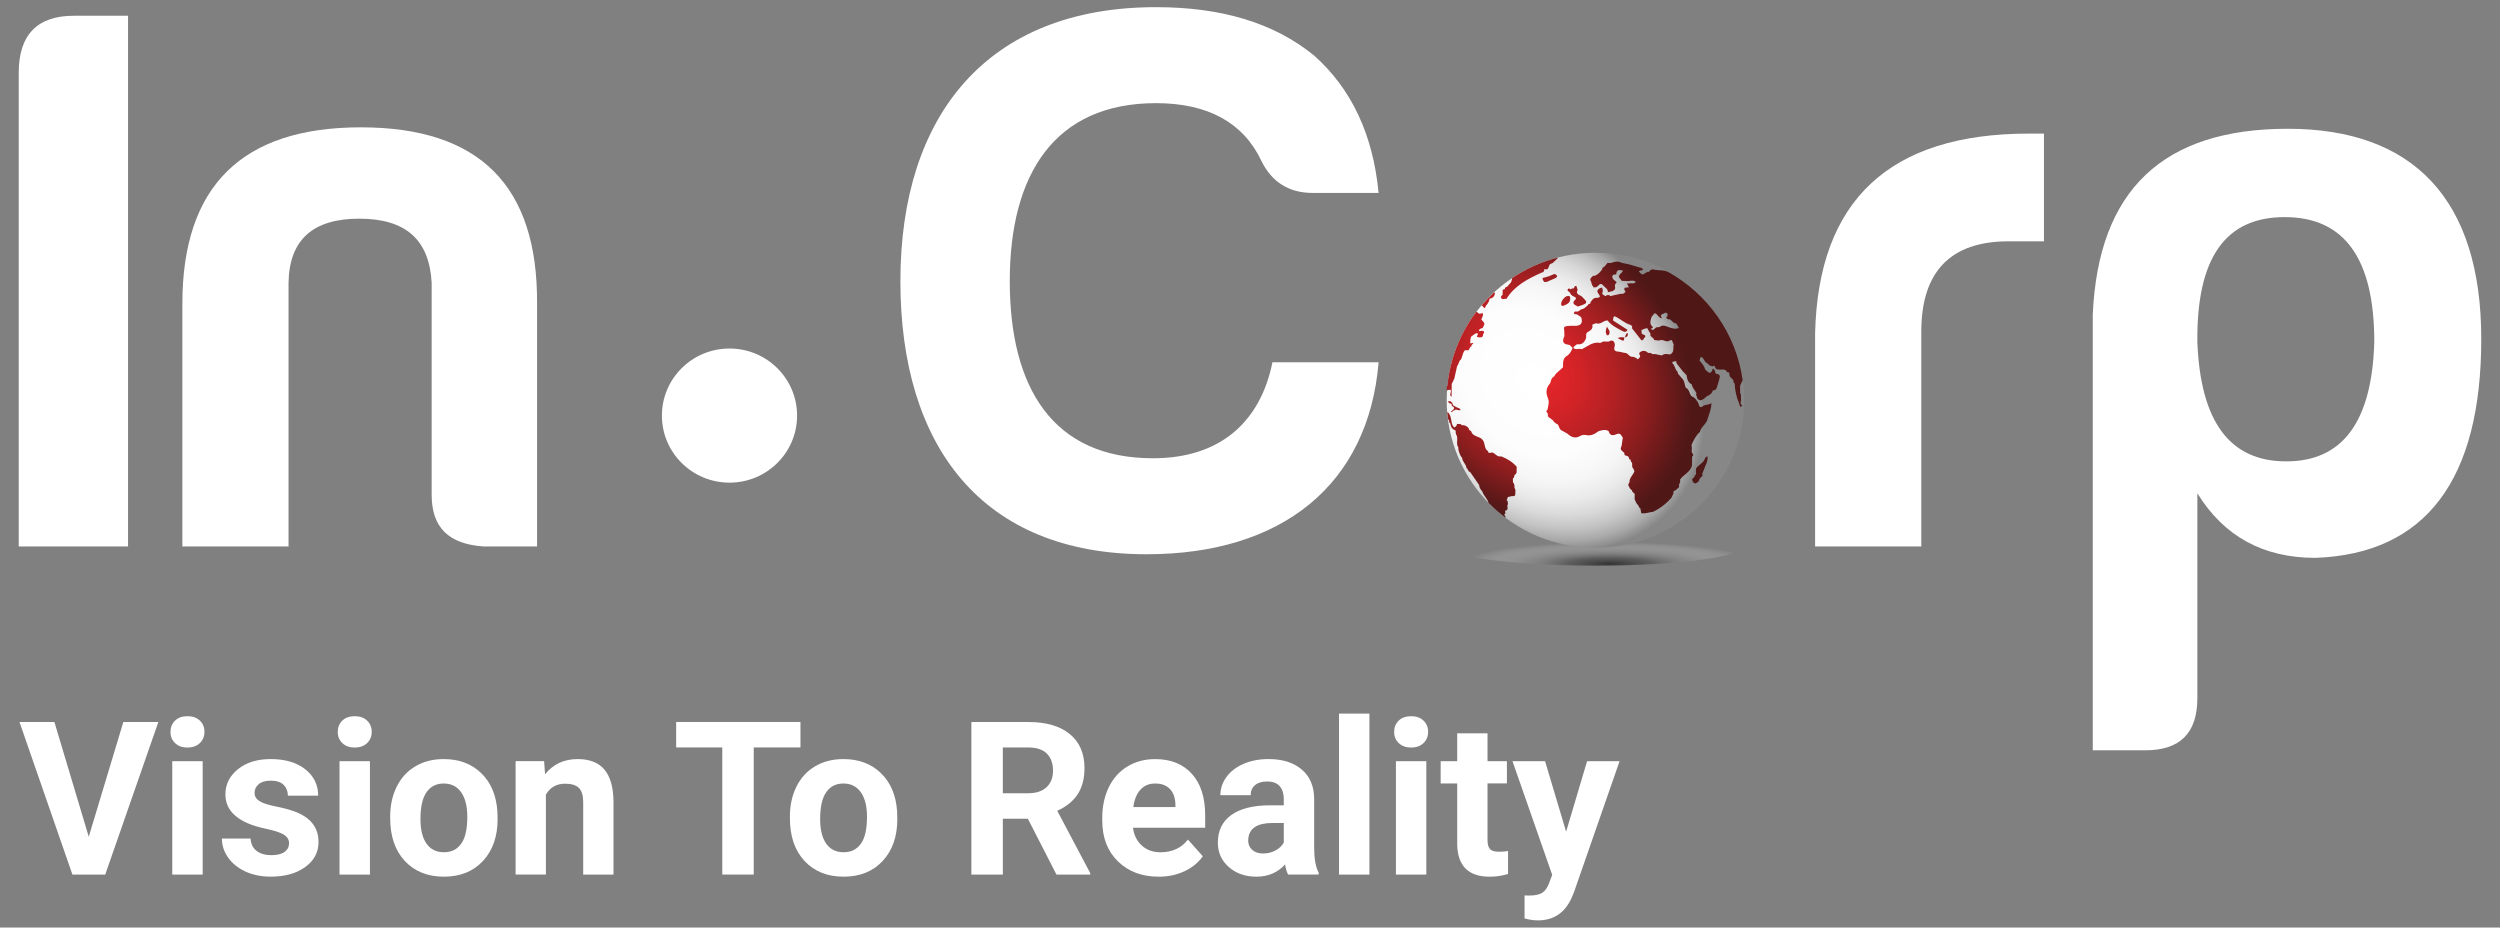 <?xml version="1.0" encoding="UTF-8"?>
<svg xmlns="http://www.w3.org/2000/svg" xmlns:xlink="http://www.w3.org/1999/xlink" version="1.1" viewBox="0 0 1134 420.73">
  <rect x="0" y="0" width="1134" height="420.73" fill="#808080" stroke="none"/>
  <defs>
    <style>
      .cls-1 {
        fill: url(#radial-gradient-3);
      }

      .cls-2 {
        fill: url(#radial-gradient-2);
      }

      .cls-3 {
        fill: url(#radial-gradient);
      }

      .cls-4 {
        fill: #fff;
      }
    </style>
    <radialGradient id="radial-gradient" cx="-1275.43" cy="-7821.91" fx="-1275.43" fy="-7821.91" r="123.82" gradientTransform="translate(1418.73 881.51) scale(.54 .08)" gradientUnits="userSpaceOnUse">
      <stop offset="0" stop-color="#333"/>
      <stop offset=".28" stop-color="#565656" stop-opacity=".82"/>
      <stop offset=".73" stop-color="#b7b7b7" stop-opacity=".35"/>
      <stop offset="1" stop-color="#fff" stop-opacity="0"/>
    </radialGradient>
    <radialGradient id="radial-gradient-2" cx="-35492.13" cy="-5672.21" fx="-35492.13" fy="-5672.21" r="844.05" gradientTransform="translate(3114.82 -1426.26) rotate(-44.76) scale(.08 .1) skewX(.58)" gradientUnits="userSpaceOnUse">
      <stop offset="0" stop-color="#fff"/>
      <stop offset=".43" stop-color="#fdfdfd"/>
      <stop offset=".59" stop-color="#f6f6f6"/>
      <stop offset=".7" stop-color="#eaeaea"/>
      <stop offset=".79" stop-color="#d9d9d9"/>
      <stop offset=".87" stop-color="#c3c3c3"/>
      <stop offset=".94" stop-color="#a9a9a9"/>
      <stop offset="1" stop-color="#898989"/>
      <stop offset="1" stop-color="#878787"/>
    </radialGradient>
    <radialGradient id="radial-gradient-3" cx="-35496.17" cy="-5744.81" fx="-35496.17" fy="-5744.81" r="793.13" gradientTransform="translate(3119.65 -1427.36) rotate(-44.76) scale(.08 .1) skewX(.58)" gradientUnits="userSpaceOnUse">
      <stop offset="0" stop-color="#e9262a"/>
      <stop offset=".13" stop-color="#e22529"/>
      <stop offset=".3" stop-color="#d12327"/>
      <stop offset=".5" stop-color="#b42123"/>
      <stop offset=".72" stop-color="#8c1d1e"/>
      <stop offset=".95" stop-color="#591818"/>
      <stop offset="1" stop-color="#4f1817"/>
    </radialGradient>
  </defs>
  <!-- Generator: Adobe Illustrator 28.7.1, SVG Export Plug-In . SVG Version: 1.2.0 Build 142)  -->
  <g>
    <g id="Layer_1">
      <g>
        <g>
          <path class="cls-4" d="M8.5,32.99c0-17,8.21-25.84,24.97-25.84h24.61v240.73H8.5V32.99Z"/>
          <path class="cls-4" d="M219.34,247.87c-15.7-1.06-23.54-8.5-23.54-23.36v-96.29c-1.07-19.47-11.77-29.03-32.82-29.03s-31.75,9.56-32.1,29.03v119.65h-48.16v-110.1c0-53.45,27.11-80.01,80.98-80.01s80.27,26.55,79.91,80.01v110.1h-24.26Z"/>
          <path class="cls-4" d="M520.08,251.41c-74.56,0-111.66-48.85-111.66-123.9S447.67,3.25,524.37,3.25c29.61,0,53.51,7.08,71.71,21.95,17.12,15.22,26.75,36.11,29.25,62.31h-29.96c-10.7,0-18.55-4.96-23.19-14.52-8.2-17.35-24.26-26.2-47.8-26.2-46.02,0-66.35,32.22-66.35,80.72s19.62,80.36,64.93,80.36c31.04,0,48.87-16.99,54.22-43.54h48.16c-4.64,55.58-43.88,87.08-105.24,87.08Z"/>
          <path class="cls-4" d="M823.33,151.23c1.43-60.54,33.89-90.63,97.03-90.63h6.78v48.86h-16.05c-26.4,0-39.6,13.8-39.6,41.06v97.35h-48.16v-96.64Z"/>
          <ellipse class="cls-4" cx="330.9" cy="188.51" rx="30.66" ry="30.42"/>
          <path class="cls-4" d="M996.72,316.76c0,15.71-7.84,23.57-23.54,23.57h-23.9v-197.64c2.5-56.43,31.75-84.28,88.47-84.28s87.75,31.78,87.75,95.35-24.97,97.5-75.27,99.28c-23.54,0-41.38-9.64-53.51-29.28v93ZM1037.03,209.28c25.68,0,38.88-18.05,39.95-54.16,0-37.88-13.56-56.64-40.67-56.64s-39.95,18.76-39.6,56.64c1.43,36.11,14.63,54.16,40.32,54.16Z"/>
          <g>
            <ellipse class="cls-3" cx="723.7" cy="247.56" rx="67.48" ry="9.03"/>
            <g>
              <ellipse class="cls-2" cx="723.7" cy="181.57" rx="67.48" ry="66.91"/>
              <path class="cls-1" d="M738.08,128.49h0s0,0,0,0h0s0,0,0,0ZM736.8,153.12s.03,0,.03,0l-.02-.03s0,.02,0,.03ZM733.75,153.34c2.86,1.59,2.87,1.6,3.05-.22-.97-.28-1.89-.22-3.05.22ZM736.84,153.12s.04-.04.06-.05h-.1s.04.05.04.05ZM748.67,122.33h0s0,0,0,0h0s-.01,0-.01,0h0s0,0,0,0h0s0,0,0,0h0ZM728.84,151.91c.22.33.77.23.98-.13.84-1.47-.32-2.47-.91-3.6-.47,1.24-.86,2.51-.07,3.74ZM738.07,128.51h0s0,0,0,0h0ZM785.26,173.3h.01s0-.02,0-.02c0,0,0,0,0,.02ZM709.15,138.67c1.53-.62,3.12-1.12,3.12-3.3,0-.99-.33-1.19-1.14-1.13-1.38.09-3.18,2.44-2.99,3.84.09.67.51.8,1.01.59ZM712.03,132.61h0c.39.92.97,1.6,1.99,1.95.45.15,1.23.68.61,1.26-2.09,1.95-.22,2.46,1.08,3.21.61-.18,1.13-.35,1.59-.51,2.02-.7,2.57-1.18,1.99-2.09-.25-.4-.71-.87-1.36-1.48-.64-1.25-3.56-1-2.32-3.49-.13-.41-.27-.83-.4-1.24-.06-.19-.12-.37-.18-.56-.81-.02-.97.57-1.12,1.18-.51-.05-1.02-.13-1.33.43-.47-.16-1.06-.74-1.41-.09-.41.75.42,1.04.87,1.43ZM707.01,118.42c-.05.03-.11.05-.16.08.06,0,.12-.01.19-.02,0-.02-.02-.04-.02-.06ZM680.93,207c-1.81.45-2.64-1.32-4.05-1.78q-2.06.61-1.84-.54c-1.96-1.1-1.25-3.5-2.41-4.99-.02-.02-.03-.04-.04-.06h0c-1.32-1.93-4.61-1.34-5.28-4.09-.1-.04-.18-.08-.27-.13-.47-.23-.81-.58-.84-1.18-.61-.73-1.38-1.19-2.32-1.39-.48.09-.95.14-1.19-.44h0c-.51-.04-1.01-.07-1.51-.11l-.26-.02s.05-.05.08-.07c-.03.02-.07.04-.1.07l-.07.09c-.01.17-.02.34-.01.51h0c-.3.33-.6.66-.9.99-.07.01-.15.01-.23.01-.76-.48-.98-1.27-1.17-2.09h0c-.35-1.66-.42-3.42-1.71-4.75h-.33c.08.97.18,1.94.3,2.9.4.59.73,1.17.62,1.86h0c.15.02.3.06.44.13h0c.17,1.07.4,2.11,1.36,2.81h0c.38.21.76.41,1.15.62-.04.2-.07.39-.11.59.02.09.04.18.06.27.05.23.11.47.16.7h0s-.01.07-.02.11h.05c1.22,1.83-.3,4.13,1.02,5.94.01.39.03.78.04,1.17h0s0,0,0,0c.42,1.27.72,2.59,1.7,3.61.05,1.68,1.7,2.7,1.9,4.32,0,.08.03.16.04.24.81.35.57,1.66,1.64,1.77h0c1.37,1.97,2.73,3.95,4.1,5.92.05,1.21.71,2.11,1.47,2.97h0c.54,1.9,2.31,3.15,2.78,5.09,0,.02.02.05.02.07h0c.23.23.47.46.7.68.11.1.21.21.32.31,2.05,2.02,4.24,3.9,6.53,5.64.07-.03.14-.05.2-.1h0c.03-.6-1.19-1.12-.11-1.78-.03-.18-.05-.37-.08-.56-.03-.21-.06-.42-.08-.63.1-.01.17-.04.25-.06,1.27-.31.85-1.37.8-2.27h0s0,0,0,0c.42-.75.25-1.52.04-2.28h0s-.01-.02-.01-.02c-.13-.04-.27-.06-.4-.08.06-.15.13-.31.19-.46.15-.36.3-.73.45-1.09.04,0,.08-.01.08-.01.35-.06.67-.11.98-.16.14-.12.3-.17.48-.19.63-.08,1.4.26,1.77-.57h0,0c.03-.73.07-1.45.1-2.18-.14-.35-.28-.7-.42-1.05-.02-.05-.04-.11-.06-.16.12-.86,0-1.65-.62-2.31,0,0-.01-.02-.02-.03h0c-.02-.55-.03-1.1-.05-1.66,0-.04,0-.07,0-.11h0c.9-.28.32-1.49,1.15-1.8.17-.23.35-.47.52-.7.03-.91.05-1.82.08-2.74-1.91-2.24-4.34-3.7-7.06-4.74ZM712.06,128.6h-.01s0,0,0,0h0ZM774.54,207.05h0s-.03,0-.03,0c-.54-.09-.67.42-.98.66-.02,0-.04,0-.05-.01-.02.03-.03.06-.04.08-.6,2.24-2.96,2.96-4.1,4.73-.02.52-.05,1.04-.07,1.57.24.73,0,1.3-.61,1.74.06.85-.92,1.01-1.13,1.69.45,1.73,1.21,2.13,2.23,1.44.26-.18.53-.41.82-.72.17-1.08.95-1.72,1.7-2.39.09-.04.17-.1.25-.14,0,0-.2,0-.3-.01-.3-.97.37-1.73.64-2.58.63-2,1.93-3.81,1.67-6.05h0ZM706.85,118.5h0s0,0,0,0h0ZM758.64,229.32s0,0,0,0c0,0,0,0,0,0h0s0,0,0,0h0s0,0,0,0ZM701.57,127.91v-.02c1.35-.59,2.71-1.19,4.07-1.78.19-.17.37-.33.56-.5h.04s.04-.04.04-.07h0c.02-.75-.46-1.04-1.05-1.21-.05-.02-.1-.04-.15-.05-1.31.5-2.58,1.14-3.93,1.45-1.77.4-1.8.29-.78,2.15h.16c.34.01.67.02,1.01.03h.04ZM680.95,206.76c-.01.08,0,.16-.02.24.09-.1.08-.18.02-.24ZM680.79,134.3s.1.02.14.03l-.11-.05s-.02.01-.04.02ZM700.42,122.69c.04-.18.07-.38.06-.59.36.03.72.05,1.08.08.78-.13.71-.92,1.09-1.37.05-1.24,1.26-1.16,1.93-1.69.15-.23.3-.45.44-.68h0c.1.01.19.01.29.02-.01.04-.02.08-.03.12.08.01.17-.02.26-.08,0-.01-.02-.02-.03-.03h.07s0,0,0,0c-.77-.56,1.56-1.01.81-1.58-7.4,1.94-14.3,5.09-20.47,9.23-.14.99-.41,2-.87,2.34-.36.41-.73.82-1.09,1.23-.25.67-1.55.38-1.35,1.46h0c-.18.05-.36.1-.54.16-.15.04-.3.09-.46.13h0c0,.17,0,.35,0,.52,0,.24,0,.48-.01.72,0,.35-.01.71-.02,1.06-.22.2-.43.39-.65.59-.03.2-.06.4-.09.6.5,1.37,1.65.4,2.45.68,3.73-6.03,9.69-9.1,15.86-11.89,0,0,.1-.03.16-.05.63-.12.98-.46,1.1-.99ZM664.39,212.29s.05.02.07.03c-.01-.02-.03-.03-.04-.05-.01,0-.02.01-.03.02ZM789.35,178.23h0c.57.9.26,1.93.37,2.9.02.15.05.29.09.44-.05.11-.11.21-.18.32-.23.86-.08,1.6.72,2.16h.02s0,.02,0,.02c-.33.16-.67.33-1,.49-.02-.06-.04-.13-.06-.19-.21-.62-.42-1.25-.63-1.87,0-.02-.02-.05-.02-.07-.22-.59-.45-1.19-.67-1.78-.55-2.11-1.1-4.23-1.11-6.43h0s0,0,0,0c-.16-.1-.19-.22-.09-.38-.08-.04-.15-.1-.23-.15-.07-.05-.15-.08-.22-.14h0s0-.08,0-.12c.19-1.4-1.21-1.86-1.78-2.81h0c-.06-.42-.11-.84-.17-1.26-.02-.12-.03-.23-.05-.35-.19.05-.33-.02-.4-.2-.07.01-.13.02-.2.02-.11,0-.22,0-.32-.04-.07.15-.18.22-.31.26.07-.15.14-.29.22-.43-.86-1.53-2.38-.81-3.64-.96-.15-.02-.29-.04-.43-.09-.59.31-.69-.56-1.18-.49-.01-.43-.1-.82-.44-1.08-.05-.04-.1-.09-.17-.12-.21.11-.42.22-.62.33-.9-.16-1.69-.52-2.23-1.28-.03-.04-.07-.07-.09-.11-1.47-.42-1.46-2.32-2.81-2.86-.04-.02-.07-.04-.12-.06-.02.01-.02.02-.04.04,0,.02,0,.04,0,.05-.03,0-.05.01-.05.01-.48.45-.45,1.06-.54,1.64.17.19.34.39.51.59.85.97,1.64,1.98,1.95,3.29.12.12.25.25.37.37,1.15,1.15,2.29,2.28,3.12-.64.21,0,.35.06.46.16.27.24.32.7.6.93l.05-.02s0,.04,0,.06c-.02.52-.07,1.05.61,1.23,1.67.13,1.64,1.13,1.26,2.36-.42,1.32-.79,2.66-1.18,3.99-.06.14-.14.25-.21.36-.28.44-.68.71-1.2.77-.14.02-.27.04-.43.02h-.02c0,.24-.06.42-.13.6-.24.61-.79.98-1.29,1.4-.13.11-.26.22-.38.34h0s-.1,0-.1,0c-.07,0-.15,0-.15,0l-.25.05c-2.44,2.22-3.44,2.56-4.5,1.41-.08-.09-.16-.17-.24-.27.2-.78-.91-1.41-.25-2.24-.71-1.36-1.92-2.45-2.18-4.05-.02,0-.03-.02-.05-.03-1.71-.85-2.08-2.44-2.29-4.12h0c-.12-.12-.23-.24-.35-.36-.41-.42-.81-.84-1.22-1.26-.06-.06-.12-.12-.18-.18-.94-1.22-1.88-2.44-2.83-3.66-.05-.32-.1-.64-.15-.96h0c-.12.03-.23.05-.35.08-.46.1-.93.21-1.39.31h0c-.01.09,0,.18,0,.26.02.3.15.55.36.76.08.08.16.15.26.22h0c.35.79.7,1.58,1.05,2.37h0c.23.54,1.07.78.78,1.58.72.84,1.44,1.69,2.16,2.53h0c1.04,1.13.9,2.7,1.49,4,1.84.75,1.45,3.09,2.94,4.09h0s0,0,0,0c.89.02,1.15.91,1.79,1.28,0,.02,0,.05,0,.07,0,.05.01.11.02.16.98.81,1.05,2.17,1.7,3.18.31-.04.63-.09.95-.13,1.09-1.34,3.06-.58,4.21-1.76,0,.16,0,.31,0,.46-.05,2.39-1.08,4.55-1.71,6.81-.03.15-.1.29-.14.44-.7,2.06-2.89,3.23-3.36,5.43-1.83,1.57-2.76,3.72-3.78,5.82.01.12.02.25.03.37.03.28.05.55.08.83h0s0,0,0,0c.03.16.03.33.02.5-.03.74-.27,1.52.19,2.17.09.13.21.26.37.38h0c-.01.41.16.89-.41,1.06-.02,0-.03.01-.03.01-.02.39-.02.78-.01,1.17,0,.98-.01,1.95-.02,2.93-.77,3.03-3.88,4.09-5.46,6.43h0c.04.19.07.38.11.56,0,.02,0,.03,0,.05.09.84-.85,1.46-.52,2.35.05.93-1,1-1.3,1.65-.33.18-.66.35-1,.53-.08.04-.17.09-.25.13,0,.34-.02.68-.02,1.02h0c-.31.65-.63,1.3-.94,1.95-2.24,2.56-4.85,4.65-7.92,6.14-.16.08-.31.16-.47.23-.38.05-.77.1-1.15.15-.36.08-.71.17-1.07.25-.99.22-1.99.37-3.03.21-.03-.16-.07-.33-.1-.49-.13-.62-.25-1.24-.38-1.87l-.21.09s-.05-.09-.08-.14c-.03-.06-.06-.12-.1-.18-.1-.18-.2-.37-.3-.55-.06-.11-.12-.21-.17-.32-.31-.41-.62-.81-.94-1.22-.04-.09-.08-.18-.12-.27-.21-.49-.42-.97-.64-1.46,0-.06,0-.12,0-.17,0-.14.01-.27.02-.41.01-.58.02-1.17.03-1.75h0s-.07-.07-.11-.11c-.36-.36-.71-.72-1.07-1.08,0-.1-.01-.2-.02-.3,0-.07,0-.14-.01-.21-.97-.35-1.12-1.34-1.63-2.05h0c0-.26-.01-.53-.02-.79h0s0-.03,0-.04h.02c.16-.22.32-.46.48-.7-.16-2.09,1.71-3.29,2.23-5.08h0s-.01-.03-.02-.05c-.17-.39-.34-.77-.51-1.16-.02-.01-.02-.03-.04-.04-1.04-.79.16-2.35-1.04-3.08h0c-.05-.3-.09-.6-.14-.91h0c-.12-.02-.25-.03-.37-.05,0,0-.07,0-.1-.01-.16-.38-.32-.76-.48-1.14-.03-.08-.07-.16-.1-.23-.55-.2-1.11-.4-1.66-.6-.05-.35-.1-.69-.15-1.04-.1-.09-.21-.18-.32-.27-.87-.7-1.8-1.37-.91-2.76h0s0-.02.01-.02c.18-1.29.37-2.59.55-3.88h0s-.02-.03-.03-.04c-.34-.49-.69-.97-1.03-1.46h0c-.15-.09-.29-.15-.43-.19-.58-.17-1.14.05-1.72.3-1.66.72-2.77.24-3.23-1.55-.1-.06-.2-.1-.3-.15-1.43-.69-2.84-.18-4.25.21,0,0-.02.01-.03.02-1.72,1.25-3.44,2.29-5.77,1.72-.78-.19-1.85,0-2.54.42-2.25,1.36-3.97.53-5.62-.88-.1-.08-.19-.16-.29-.24-.76-.42-1.53-.84-2.29-1.26h0c-.06-.02-.1-.06-.16-.08-1.1-.55-1.19-1.76-1.71-2.69-.1-.05-.2-.11-.29-.16-.8-.44-1.56-.93-2-1.8l-.4-.29c-.34-.25-.68-.49-1.01-.74-.75-.41-1.12-1-.85-1.87-.14-.56-1.25-1-.38-1.69.05-.04.08-.08.14-.12h0c.28-1.73,1.03-3.43.26-5.22-.01-.03-.02-.07-.04-.1-.9-2.23-.95-4.37.69-6.35h0c.09-.12.18-.25.27-.37.04-.05.07-.1.11-.15.02-.02.03-.04.05-.06.25-1.17.53-2.33,1.74-2.94.04-.06.07-.12.11-.18.2-.33.4-.66.6-.98h0s.01-.01.01-.01c1.09-.99,2.19-1.98,3.28-2.97h0c0-.17,0-.33,0-.5,0-1.76-.03-3.62,1.72-4.64,1.5-.87,1.98-2.24,2.65-3.59h0s-.07-.07-.11-.1c-.57-.53-.92-1.31-1.84-1.41-2.54-.27-2.74-1.62-2.02-3.39.07-.17.14-.34.23-.52-.03-.91-.05-1.83-.08-2.74-.05-.12-.06-.22-.09-.33-.32-1.32.85-1.41,1.74-1.51,1.25-.15,2.52-.06,3.78-.07.36-.03.67-.1.94-.18,1.22-.35,1.67-1.14,1.62-2.2-.02-.47-.13-1-.33-1.57-1.02-.51-1.79-1.65-3.17-1.31h0c-.06-.89-.07-1.09.56-1.26.08,0,.16,0,.25.03,1.06.24,1.59-.49,2.29-.9.07-.04.15-.09.23-.12,1.17-.13,1.89-.96,2.69-1.66.07-.07.15-.13.22-.19h0c.14-.58.65-.6,1.1-.71,0-.06-.01-.11-.02-.17h0c0-.08-.02-.15-.03-.22.78-1.09,1.37-2.44,3.09-2.23.49-.15,1.12-.02,1.32-.7h0c-.41-1.19-2.29-2.32-.16-3.62h0s0,0,0,0c.04-.01.08-.03.12-.04.32-.12.65-.24.97-.35.32.88.59,1.76.14,2.65-.04.07-.07.15-.12.22.37.27.74.54,1.11.81.11.08.23.17.35.25.26-.13.51-.26.77-.39.08-.04.15-.08.23-.11h0c.43.09.99-.14,1.21.48h0s.11-.02.11-.02c.08-.02.16-.03.24-.05.07-.01.14-.03.22-.04h0c1.37-.3,2.74-.61,4.11-.91.35,0,.71,0,1.06,0,.04,0,.08,0,.12,0,.37-.4,1.07-.49,1.12-1.19-.06-.04-.11-.07-.16-.11-.49-.39-.4-.92-.25-1.47.49-.05.97-.09,1.46-.14.16-.02.32-.03.48-.04h0c-.28-.58-.57-1.16-.85-1.73.77-.05,1.53-.1,2.3-.15.3.14.56.14.79.07.34-.1.63-.37.93-.63-1.05-.98-2.28-.44-3.44-.42-.22,0-.44.01-.66.02-.78-.03-1.55-.06-2.32-.1-.42-.58-.85-1.17-1.27-1.75-.03-1.36,1.48-1.74,1.83-2.86-.26-.08-.5-.15-.74-.2-1.23-.28-2.19-.04-2.29,1.81-.53.32-1.36-.11-1.71.67-.14.54-.05.94.13,1.28.32.59.98.97,1.52,1.42.08.07.17.14.25.22-.19.27-.37.55-.56.82h0c-.78.79.53,2.07-.65,2.77-.21.16-.41.31-.62.47-.16.04-.32.07-.47.11-.57.13-1.13.27-1.7.4h0,0c.09-1.44-1.1-2.02-1.94-2.83h0s0,0,0,0c-1.18-1.66-1.89-.66-2.65.07-.12.12-.25.22-.37.31-.17.07-.34.14-.51.23-.39,0-.77,0-1.16-.01-.07-.15-.09-.31-.06-.48-.42-.29-.57-.7-.67-1.13-.09-.38-.15-.77-.32-1.11-.03-.07-.07-.15-.11-.21h0s0,0,0,0c-.6-.81.27-1.19.51-1.76-.3.28-.52.56-.71.83.13-.32.38-.59.71-.83.21-.18.43-.36.64-.55.09-.02.17-.03.26-.02.11,0,.21.02.32.06,1.39-.48,2.36-1.46,3.2-2.58.11-.15.22-.28.33-.43-.06-.19-.05-.38.03-.56.88-.45,1.48-1.18,2.05-1.93.1-.14.21-.27.31-.41h-.02c.2.02.39.05.59.09.41-.03.81-.06,1.22-.09h0c1.55-.57,3.09-.9,4.64,0,1.17.25,2.34.5,3.5.75,0,0,.03,0,.04.01,1.75.52,3.51,1.04,5.26,1.56.04-.03.07-.05.11-.08-.09-.13-.13-.28-.15-.44.08.14.16.3.23.46-.03,0-.06,0-.06,0l-.08.09c.08.05.17.1.25.15.09.05.17.11.26.16.1.06.19.12.29.18h0c-.03.25-.14.39-.28.47-.47.28-1.35-.03-1.54.7.43.44.78.91,1.31,1.15.14.06.28.12.44.14.69-.39,1.37-.79,2.06-1.18.04-.02.09-.05.13-.07.02-.01.05-.03.07-.04l-.07.24h0c.53-.19,1.08-.36,1.24-1,.39-.11.77-.21,1.16-.32.19.06.39.12.58.18,1.97.45,4.09,0,5.98.95h.19c18.08,10.03,31.02,28.06,33.95,49.26l-.06.04c-.37.79-.74,1.57-1.11,2.36,0,1.14,0,2.29,0,3.43ZM759.23,156.03h0c-.68-.31-.43-1.93-1.29-1.78-.13.02-.29.08-.48.2-1.41.86-2.37.01-3.52-.24-.07.01-.14.02-.2.03-.52.08-1.04.16-1.57.23-.58-.08-1.17-.15-1.75-.23-.38-.8-1.03-1.34-1.75-1.81,0-.36-.02-.73-.03-1.09-.14-.24-.29-.48-.43-.72-.17-.29-.34-.57-.51-.86-.03-.06-.07-.11-.1-.17-.11-.16-.17-.33-.16-.53-.51-.25-.95-.16-1.37.02-.5.21-.98.54-1.53.56,0,.08.01.15.02.23.05.49.1.98.15,1.47.05.09.14.16.23.21.47.29,1.3.27,1.35.93.01.15,0,.31-.08.54h0s-.02.02-.02.02h0s0,0,0,0c-.23.03-.37.18-.48.37-.27.47-.37,1.17-1.2.89-1.19-1.53-2.39-3.06-3.58-4.59h0c-.16-.05-.22-.14-.23-.26-.12-.14-.25-.29-.37-.43,0-.06,0-.12-.01-.18-.02-.22-.03-.44-.05-.66.11,0,.2,0,.28,0-.06-.1-.15-.2-.31-.29-.17-.16-.35-.32-.52-.48-.09-.02-.17-.06-.25-.08-2.7-.76-4.65-2.91-7.22-3.92h0s0,0,0,0c-.32.34-.47.72-.52,1.12-.04.29-.03.58.02.89,2.01,1.3,4.03,2.59,6.04,3.89.16.1.33.21.49.31-.56.91-1.2,1.16-2.25.59-2.5-1.34-5.07-2.54-6.86-4.86-1.87-.06-3.2,2.12-5.26,1.26-.56.23-1.12.46-1.67.68.56,2.05-1.03,2.69-2.33,3.52-.87.83-.1,2.02-.63,2.92-.7,1.84-1.98,2.73-3.99,2.41h0c-.45.62-1.46.71-1.54,1.67,1.05,1.2,2.54-.06,3.68.64.99-.56,1.98-1.12,2.97-1.67,1.62-.98,3.33-1.59,5.26-1.26.2-.02.39-.05.59-.07,1.06-.98,2.38-.3,3.55-.54,2.46-1.51,2.83,1.38,2.66,1.91-1.07,3.27,1.58,2.4,2.96,2.91.22.08.45.13.68.17.33.04.66.1.99.18,1.45,0,1.9,1.9,3.41,1.76h0s0,0,0,0c1.02-.02,1.71.66,2.49,1.14.46-.47,1.01-.89.98-1.65-.49-.61-.68-1.24.13-1.72,1.26-.75,2.43-.56,3.46.48.71-.03,1.43-.12,1.93.56h0c1.53-.29,2.91.49,4.4.55.88-.78,1.86-.7,2.85-.52.24.04.49.09.73.13,2.25-.98,1.28-3.15,1.76-4.78ZM761.52,148.69c-.38-.66-.75-1.32-1.13-1.99-.13,0-.24-.01-.36-.03-1.13-.17-1.66-1.29-2.56-1.82-.04,0-.06,0-.06,0-.9.12-1.44-.27-1.67-1.12.17-.01.34-.02.51-.02h.03c.08-.71.5-1.51-.55-1.9-.21.05-.42.1-.63.15h0c-.23.2-.59.34-.93.49-.43.19-.81.4-.8.79,0,.26.18.6.65,1.08-1.73.11-2.02-1.95-3.46-2.28h0c-.47.56-.94,1.12-1.4,1.69-.16.59-.33,1.18-.49,1.76-.05.84-.18,1.66.6,2.33.77.67.5,1.11-.44,1.25.89,1.18,1.47.21,2.11-.31.5-.59,1.22-.2,1.81-.41,1.45-1.28,2.93-.41,4.3.09.7.25,1.39.48,2.09.58.79.12,1.58.07,2.41-.29h0ZM673.3,139.73c.08-.03.15-.06.22-.09.17-.09.28-.23.28-.44h.04c-.02-.06-.02-.1-.05-.16.75-1.11,1.84-2.04,1.8-3.54.08.02.14.03.22.05v-.02s-.05-.03-.07-.05c1.2-.19,1.99-.83,2.3-1.99.03-.1.05-.19.07-.29-.06-.18-.12-.37-.18-.55h0c-.11.05-.22.08-.34.12-1.94,1.8-3.77,3.71-5.48,5.72.36.34.8.85,1.2,1.26ZM675.14,204.65s-.06.01-.09.03c.04.02.08.03.12.05-.01-.02-.02-.05-.03-.07ZM736.9,153.07c1.16-.13,1.63-.75,1.49-1.98-1.29.23-.82,1.49-1.49,1.98ZM657.96,178.35c-.07.27-.13.54-.13.75,0,.16.04.29.13.38.16.18.33.36.49.53,0-.33,0-.66,0-.99.01-1.18.02-2.36.03-3.53,0-.43,0-.87.01-1.3.4-.82.8-1.64,1.19-2.46.42-1.89.84-3.78,1.26-5.67h0c.08-.08.14-.17.21-.26.61-.86.56-2.1,1.55-2.73.66-1.36.75-2.95,1.73-4.17h.17c.42-.02.76-.02,1.11-.03.15,0,.31,0,.46-.01h0c.18-.34.35-.68.53-1.02.09-.18.19-.37.28-.55.14-.02.29-.03.43-.03.02-.2.04-.41.05-.61h0c.06-.07.12-.14.18-.21.28-.33.55-.65.83-.98-.31.07-.62.13-.93.2-.22.05-.43.09-.65.14.07-1.09-.05-2.2.52-3.21h0c.17-.09.33-.2.49-.31.69-.5,1.31-1.15,2.24-1.18.09.17.18.31.27.41-.14.59-.92,1.24-.08,1.41.72.15,2.6.56,2.41-1.48.11-.1.23-.17.36-.25.02,0,.04.02.06.03,0-.02,0-.05,0-.07-.11-.15-.09-.28.04-.39h0s0-.02,0-.02c-.05-.06-.08-.13-.1-.2-.03-.09-.04-.19-.02-.3-.31-.06-.63-.13-.94-.19-.08-.05-.15-.07-.23-.1.01.04.03.08.05.12-.16.02-.32.04-.49.06-.2.02-.4.05-.6.07h0c0-.83.5-1.06,1.06-1.23.21-.06.42-.12.62-.2h0c.25-.51.49-1.03.74-1.54h0c.06-.33,0-.59-.12-.82-.29-.58-.97-.94-1.23-1.54.24-.58.49-1.17.73-1.75,0-.07,0-.15-.01-.22,0-.15-.02-.3-.02-.46,0-.14-.01-.27-.02-.41-.49.09-.98.18-1.47.28l-.15.03c-.24-.17-.48-.35-.72-.52l-.51-.51c-1.31,1.72-2.53,3.5-3.67,5.34-.59.96-1.16,1.93-1.71,2.92-2.01,3.65-3.67,7.51-4.97,11.53-.17.53-.33,1.07-.49,1.61-1.13,3.82-1.94,7.78-2.36,11.85,0,.08-.02.15-.03.23-.39.73-.3,1.56-.34,2.35.06-.02.11-.04.17-.06,2.22-.84,1.83.26,1.57,1.26ZM658.21,186.62l.22.39,1.13-.93h.56l.08-.38,1.32.38h1.06l-.44-.73-1.59-.7-1.41-.79-.44-1.18-.71-.66h-1.32l.75.92.99.2.13.99.79.39.29.65-.49.79-.93.66Z"/>
            </g>
          </g>
        </g>
        <g>
          <path class="cls-4" d="M40.26,379.55l15.69-52.05h15.88l-24.1,69.21h-14.88l-24.01-69.21h15.83l15.59,52.05Z"/>
          <path class="cls-4" d="M77.34,331.96c0-2.06.69-3.75,2.07-5.09s3.26-2,5.63-2,4.21.67,5.61,2c1.39,1.33,2.09,3.03,2.09,5.09s-.71,3.8-2.12,5.13c-1.41,1.33-3.27,2-5.59,2s-4.18-.67-5.59-2c-1.41-1.33-2.12-3.04-2.12-5.13ZM91.93,396.71h-13.79v-51.44h13.79v51.44Z"/>
          <path class="cls-4" d="M131.11,382.49c0-1.68-.83-3-2.5-3.97-1.66-.97-4.33-1.83-8.01-2.59-12.23-2.57-18.35-7.76-18.35-15.59,0-4.56,1.89-8.37,5.68-11.43,3.79-3.06,8.74-4.59,14.86-4.59,6.53,0,11.75,1.54,15.66,4.61,3.91,3.08,5.87,7.07,5.87,11.98h-13.74c0-1.96-.63-3.59-1.9-4.87-1.27-1.28-3.25-1.93-5.94-1.93-2.31,0-4.1.52-5.37,1.57s-1.9,2.38-1.9,3.99c0,1.52.72,2.75,2.16,3.68,1.44.94,3.87,1.74,7.3,2.42s6.31,1.45,8.65,2.31c7.26,2.66,10.89,7.27,10.89,13.83,0,4.69-2.01,8.49-6.04,11.39-4.02,2.9-9.22,4.35-15.59,4.35-4.31,0-8.14-.77-11.48-2.31-3.34-1.54-5.97-3.64-7.87-6.32-1.9-2.68-2.85-5.57-2.85-8.67h13.03c.13,2.44,1.03,4.31,2.71,5.61,1.68,1.3,3.93,1.95,6.75,1.95,2.63,0,4.62-.5,5.97-1.5,1.35-1,2.02-2.31,2.02-3.92Z"/>
          <path class="cls-4" d="M153.21,331.96c0-2.06.69-3.75,2.07-5.09s3.26-2,5.63-2,4.21.67,5.61,2c1.39,1.33,2.09,3.03,2.09,5.09s-.71,3.8-2.12,5.13c-1.41,1.33-3.27,2-5.59,2s-4.18-.67-5.59-2c-1.41-1.33-2.12-3.04-2.12-5.13ZM167.8,396.71h-13.79v-51.44h13.79v51.44Z"/>
          <path class="cls-4" d="M176.98,370.51c0-5.1.98-9.65,2.95-13.64,1.96-3.99,4.79-7.08,8.49-9.27,3.69-2.19,7.98-3.28,12.86-3.28,6.94,0,12.6,2.12,16.99,6.37,4.39,4.25,6.84,10.01,7.34,17.3l.1,3.52c0,7.89-2.2,14.22-6.61,18.99-4.41,4.77-10.32,7.16-17.73,7.16s-13.33-2.38-17.75-7.13-6.63-11.22-6.63-19.4v-.62ZM190.72,371.49c0,4.89.92,8.63,2.76,11.21,1.84,2.59,4.47,3.88,7.89,3.88s5.93-1.28,7.8-3.83c1.87-2.56,2.8-6.64,2.8-12.26,0-4.79-.94-8.51-2.8-11.14-1.87-2.63-4.5-3.95-7.89-3.95s-5.96,1.31-7.8,3.93c-1.84,2.62-2.76,6.67-2.76,12.16Z"/>
          <path class="cls-4" d="M246.81,345.27l.43,5.94c3.68-4.59,8.6-6.89,14.78-6.89,5.45,0,9.51,1.6,12.17,4.8,2.66,3.2,4.02,7.99,4.09,14.36v33.23h-13.74v-32.9c0-2.92-.63-5.03-1.9-6.35-1.27-1.31-3.38-1.97-6.32-1.97-3.87,0-6.77,1.65-8.7,4.94v36.27h-13.74v-51.44h12.93Z"/>
          <path class="cls-4" d="M363.09,339.04h-21.2v57.66h-14.26v-57.66h-20.92v-11.55h56.38v11.55Z"/>
          <path class="cls-4" d="M358.29,370.51c0-5.1.98-9.65,2.95-13.64,1.96-3.99,4.79-7.08,8.49-9.27,3.69-2.19,7.98-3.28,12.86-3.28,6.94,0,12.6,2.12,16.99,6.37,4.39,4.25,6.84,10.01,7.34,17.3l.1,3.52c0,7.89-2.2,14.22-6.61,18.99-4.41,4.77-10.32,7.16-17.73,7.16s-13.33-2.38-17.75-7.13-6.63-11.22-6.63-19.4v-.62ZM372.02,371.49c0,4.89.92,8.63,2.76,11.21,1.84,2.59,4.47,3.88,7.89,3.88s5.93-1.28,7.8-3.83c1.87-2.56,2.8-6.64,2.8-12.26,0-4.79-.94-8.51-2.8-11.14-1.87-2.63-4.5-3.95-7.89-3.95s-5.96,1.31-7.8,3.93c-1.84,2.62-2.76,6.67-2.76,12.16Z"/>
          <path class="cls-4" d="M466.24,371.37h-11.36v25.34h-14.26v-69.21h25.72c8.18,0,14.48,1.82,18.92,5.47,4.44,3.64,6.66,8.79,6.66,15.45,0,4.72-1.02,8.66-3.07,11.81-2.04,3.15-5.14,5.67-9.29,7.53l14.97,28.29v.67h-15.31l-12.98-25.34ZM454.88,359.82h11.5c3.58,0,6.35-.91,8.32-2.73,1.96-1.82,2.95-4.33,2.95-7.54s-.93-5.83-2.78-7.7c-1.85-1.87-4.7-2.8-8.53-2.8h-11.46v20.77Z"/>
          <path class="cls-4" d="M525.52,397.66c-7.54,0-13.68-2.31-18.42-6.94s-7.11-10.79-7.11-18.49v-1.33c0-5.17,1-9.79,2.99-13.86s4.83-7.21,8.49-9.41c3.66-2.2,7.84-3.3,12.53-3.3,7.04,0,12.57,2.22,16.61,6.66,4.04,4.44,6.06,10.73,6.06,18.87v5.61h-32.75c.44,3.36,1.78,6.05,4.02,8.08,2.23,2.03,5.06,3.04,8.49,3.04,5.29,0,9.43-1.92,12.41-5.75l6.75,7.56c-2.06,2.92-4.85,5.19-8.37,6.82-3.52,1.63-7.42,2.45-11.69,2.45ZM523.95,355.4c-2.73,0-4.94.92-6.63,2.77-1.7,1.85-2.78,4.49-3.26,7.93h19.11v-1.1c-.06-3.06-.89-5.42-2.47-7.09-1.58-1.67-3.83-2.51-6.75-2.51Z"/>
          <path class="cls-4" d="M584.28,396.71c-.63-1.24-1.09-2.77-1.38-4.61-3.33,3.71-7.65,5.56-12.98,5.56-5.04,0-9.21-1.46-12.53-4.37-3.31-2.92-4.97-6.59-4.97-11.03,0-5.45,2.02-9.63,6.06-12.55s9.88-4.39,17.52-4.42h6.32v-2.95c0-2.38-.61-4.28-1.83-5.71-1.22-1.43-3.15-2.14-5.78-2.14-2.31,0-4.13.55-5.44,1.66-1.32,1.11-1.97,2.63-1.97,4.56h-13.74c0-2.98.92-5.74,2.76-8.27,1.84-2.54,4.44-4.52,7.8-5.97,3.36-1.44,7.13-2.16,11.31-2.16,6.34,0,11.37,1.59,15.09,4.78,3.72,3.18,5.59,7.66,5.59,13.43v22.29c.03,4.88.71,8.57,2.04,11.08v.81h-13.88ZM572.92,387.15c2.03,0,3.9-.45,5.61-1.36,1.71-.9,2.98-2.12,3.8-3.64v-8.84h-5.13c-6.88,0-10.54,2.38-10.98,7.13l-.05.81c0,1.71.6,3.12,1.81,4.23,1.2,1.11,2.85,1.66,4.94,1.66Z"/>
          <path class="cls-4" d="M621.17,396.71h-13.79v-73.02h13.79v73.02Z"/>
          <path class="cls-4" d="M632.39,331.96c0-2.06.69-3.75,2.07-5.09,1.38-1.33,3.26-2,5.63-2s4.21.67,5.61,2c1.39,1.33,2.09,3.03,2.09,5.09s-.71,3.8-2.12,5.13-3.27,2-5.58,2-4.18-.67-5.59-2-2.12-3.04-2.12-5.13ZM646.98,396.71h-13.79v-51.44h13.79v51.44Z"/>
          <path class="cls-4" d="M674.74,332.63v12.64h8.79v10.08h-8.79v25.67c0,1.9.37,3.26,1.09,4.09s2.12,1.24,4.18,1.24c1.52,0,2.87-.11,4.04-.33v10.41c-2.7.82-5.47,1.24-8.32,1.24-9.63,0-14.54-4.87-14.74-14.59v-27.71h-7.51v-10.08h7.51v-12.64h13.74Z"/>
          <path class="cls-4" d="M710.39,377.26l9.51-31.99h14.74l-20.68,59.42-1.14,2.71c-3.07,6.72-8.15,10.08-15.21,10.08-2,0-4.03-.3-6.08-.9v-10.41l2.09.05c2.6,0,4.54-.4,5.82-1.19,1.28-.79,2.29-2.11,3.02-3.95l1.62-4.23-18.02-51.58h14.78l9.55,31.99Z"/>
        </g>
      </g>
    </g>
  </g>
</svg>